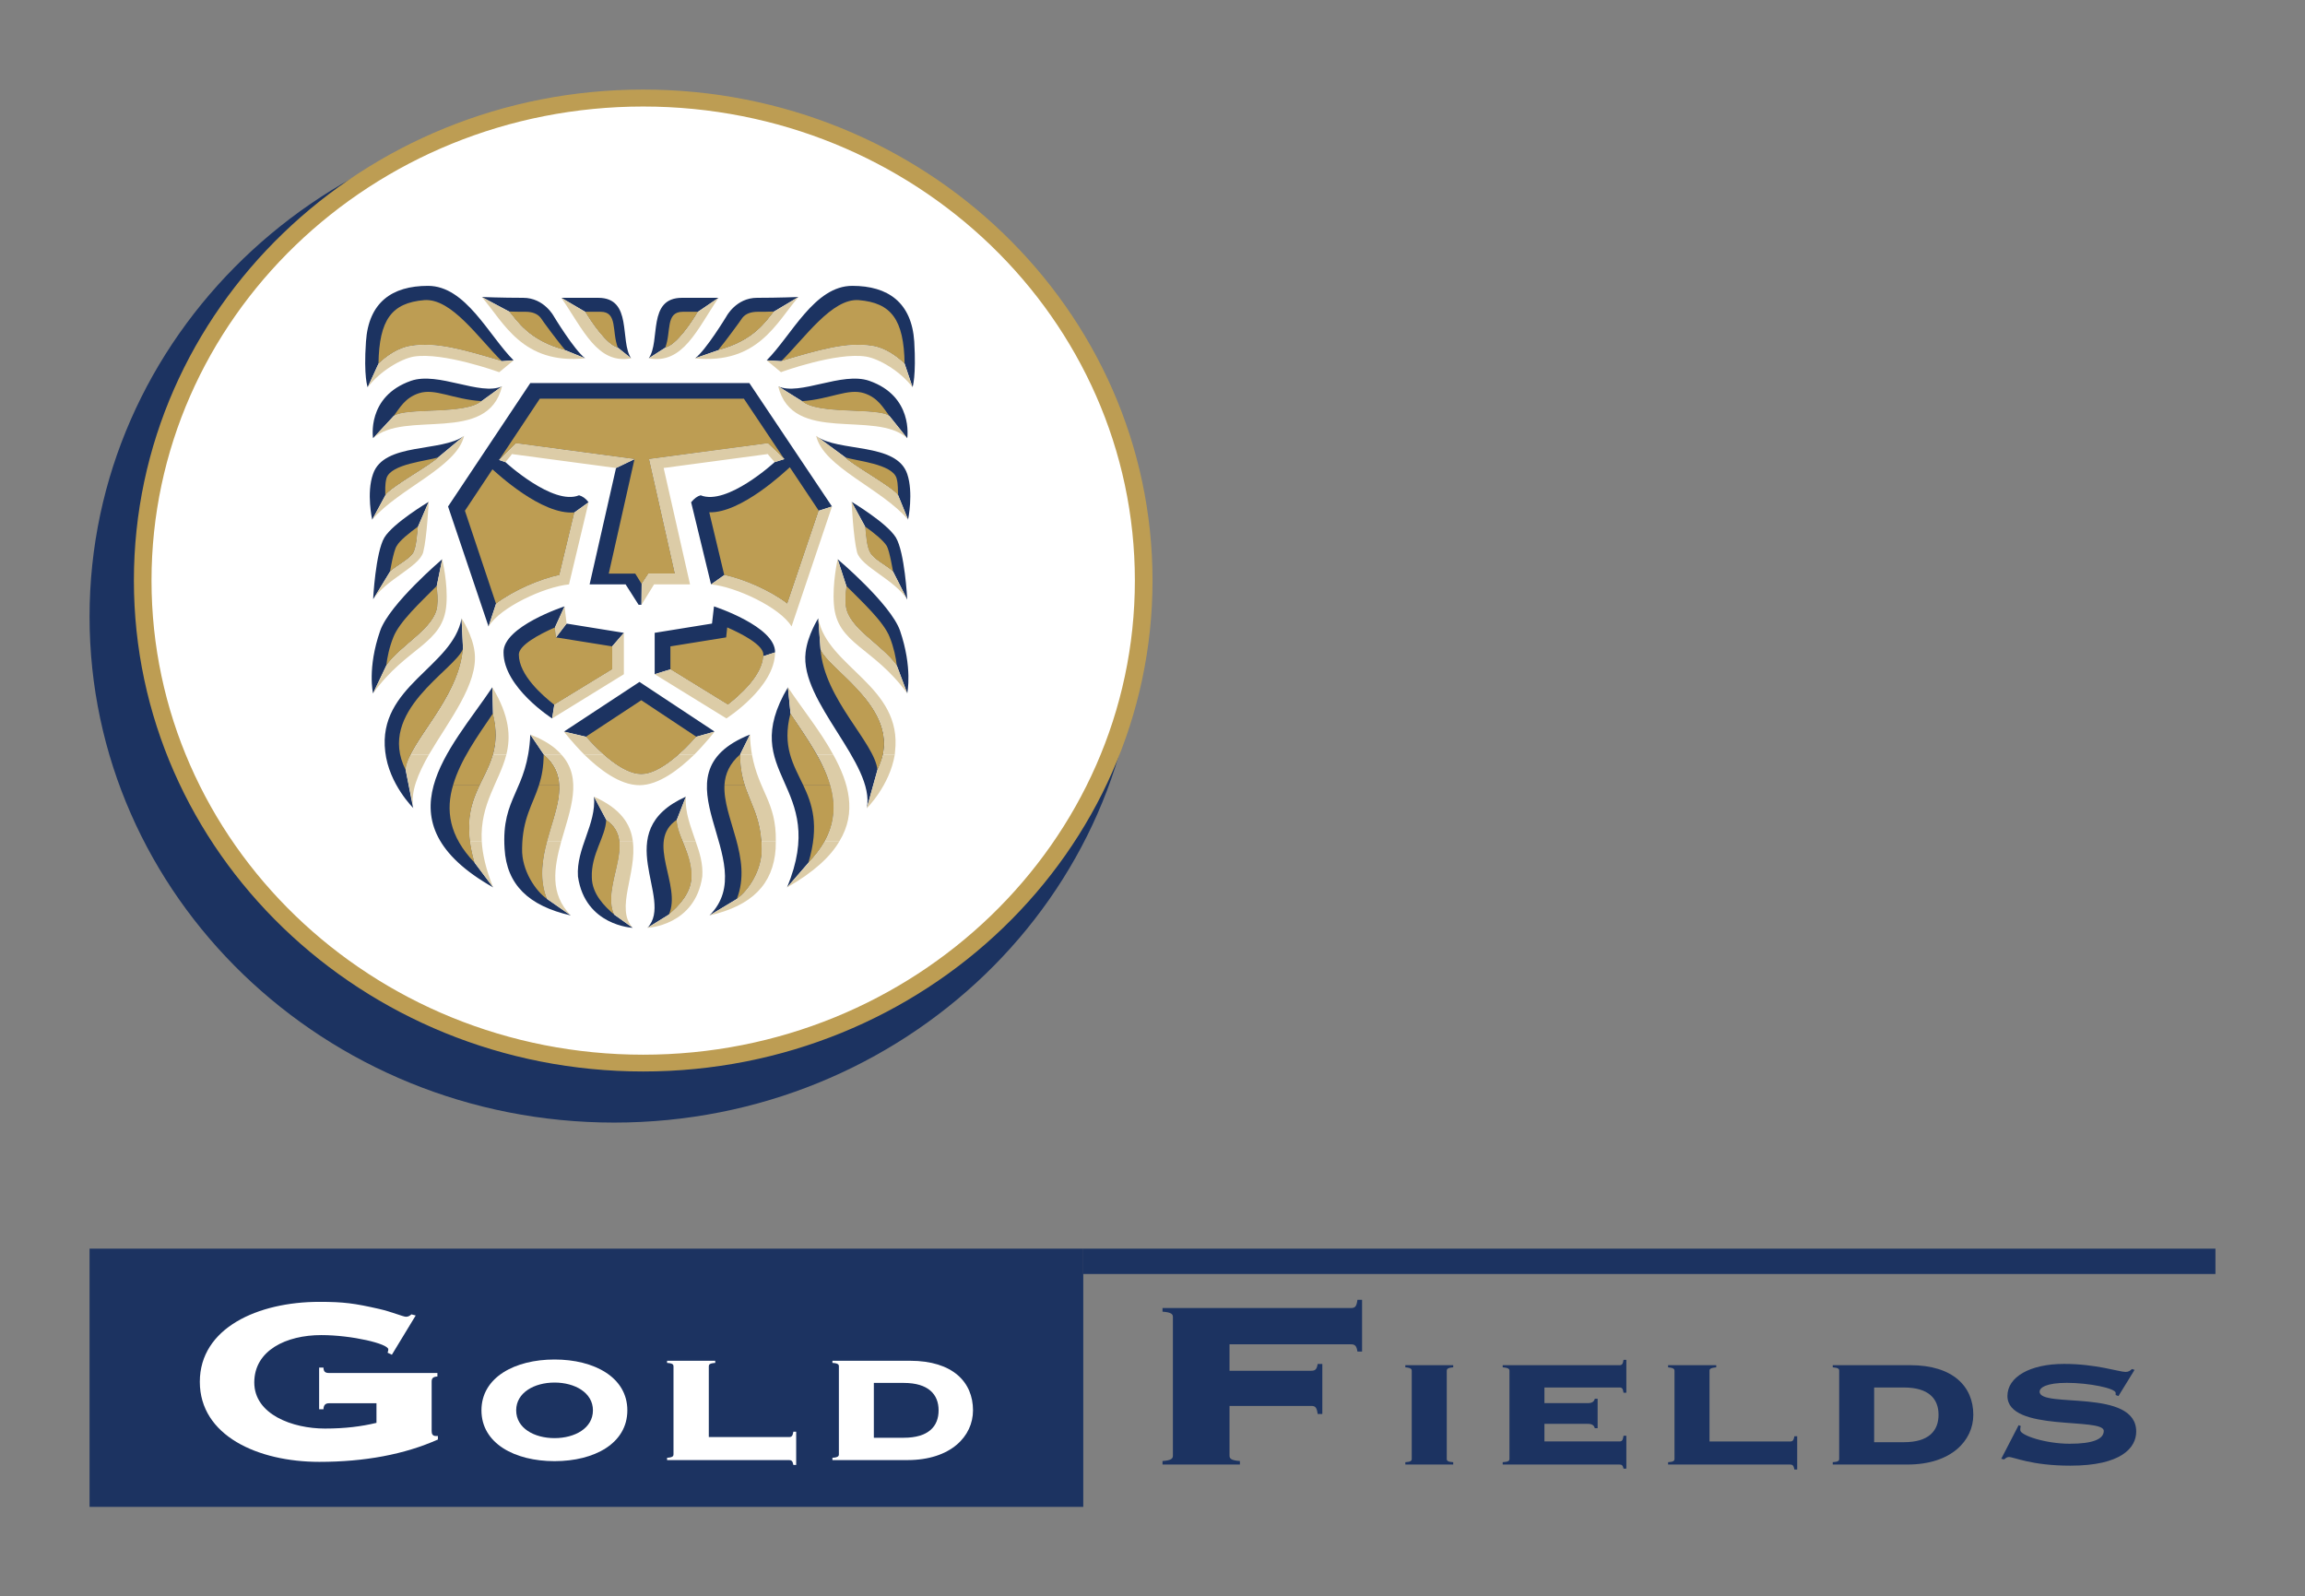 <svg xmlns:dc="http://purl.org/dc/elements/1.1/" xmlns:cc="http://creativecommons.org/ns#" xmlns:rdf="http://www.w3.org/1999/02/22-rdf-syntax-ns#" xmlns:svg="http://www.w3.org/2000/svg" xmlns="http://www.w3.org/2000/svg" version="1.1" width="128.686" height="89.127" id="svg2">
  <rect width="100%" height="100%" fill="#808080" stroke="none"/>
  <defs id="defs4"/>
  <g transform="translate(-201.371,-502.084)" id="layer1">
    <g transform="translate(170.385,-209.058)" id="g3034">
      <rect width="55.478" height="14.417" x="35.986" y="780.852" id="rect2986" style="fill:#1c3361"/>
      <path d="m 52.004,790.578 c -0.848,0.202 -1.75,0.318 -2.88,0.318 -1.79,0 -3.942,-0.779 -3.942,-2.574 0,-1.795 1.791,-2.644 3.741,-2.644 1.71,0 3.741,0.485 3.741,0.796 0,0.089 -0.029,0.149 -0.04,0.187 l 0.24,0.114 1.33,-2.192 -0.24,-0.063 c -0.069,0.063 -0.16,0.135 -0.298,0.135 -0.161,0 -0.821,-0.284 -1.492,-0.435 -1.4,-0.318 -1.991,-0.398 -3.35,-0.398 -3.431,0 -6.672,1.459 -6.672,4.465 0,3.007 3.241,4.468 6.672,4.468 2.53,0 4.762,-0.417 6.62,-1.248 v -0.195 h -0.11 c -0.2,0 -0.239,-0.132 -0.239,-0.282 v -2.76 c 0,-0.185 0.078,-0.265 0.321,-0.281 v -0.195 h -6.051 c -0.231,0 -0.301,-0.089 -0.311,-0.301 h -0.241 v 2.326 h 0.241 c 0.01,-0.203 0.08,-0.336 0.311,-0.336 h 2.649" id="path2988" style="fill:#ffffff"/>
      <path d="m 61.946,787.041 c -2.22,0 -4.081,0.996 -4.081,2.837 0,1.851 1.861,2.838 4.081,2.838 2.22,0 4.064,-0.987 4.064,-2.838 0,-1.841 -1.844,-2.837 -4.064,-2.837 m 0,1.287 c 1.133,0 2.143,0.563 2.143,1.55 0,0.998 -1.01,1.552 -2.143,1.552 -1.133,0 -2.142,-0.554 -2.142,-1.552 0,-0.987 1.009,-1.55 2.142,-1.55" id="path2990" style="fill:#ffffff"/>
      <path d="m 70.558,787.421 c 0,-0.096 0.039,-0.17 0.359,-0.189 v -0.12 h -2.689 v 0.12 c 0.32,0.02 0.359,0.094 0.359,0.189 v 4.917 c 0,0.095 -0.039,0.169 -0.359,0.19 v 0.128 h 6.816 c 0.133,0 0.196,0.057 0.235,0.271 h 0.157 v -1.854 h -0.157 c -0.039,0.243 -0.102,0.297 -0.235,0.297 h -4.486" id="path2992" style="fill:#ffffff"/>
      <path d="m 79.772,788.348 h 1.667 c 1.376,0 1.948,0.639 1.948,1.531 0,0.902 -0.572,1.531 -1.948,1.531 h -1.667 v -3.062 m -1.952,3.989 c 0,0.095 -0.04,0.17 -0.361,0.191 v 0.128 h 4.183 c 2.423,0 3.666,-1.327 3.666,-2.777 0,-1.571 -1.126,-2.768 -3.518,-2.768 h -4.331 v 0.12 c 0.321,0.02 0.361,0.094 0.361,0.189" id="path2994" style="fill:#ffffff"/>
      <path d="m 107.029,783.707 h -0.258 c -0.051,0.381 -0.133,0.46 -0.362,0.46 H 95.888 v 0.203 c 0.511,0.036 0.58,0.149 0.58,0.301 v 7.737 c 0,0.15 -0.069,0.265 -0.58,0.301 v 0.193 h 4.321 v -0.193 c -0.511,-0.036 -0.58,-0.15 -0.58,-0.301 v -2.776 h 4.561 c 0.229,0 0.31,0.079 0.361,0.45 h 0.259 v -2.794 h -0.259 c -0.051,0.301 -0.132,0.381 -0.361,0.381 h -4.561 v -1.476 h 6.78 c 0.229,0 0.311,0.087 0.362,0.404 h 0.258" id="path2996" style="fill:#1c3361"/>
      <path d="m 112.117,792.904 v -0.129 c -0.321,-0.021 -0.36,-0.087 -0.36,-0.191 v -4.917 c 0,-0.086 0.039,-0.164 0.36,-0.19 v -0.119 h -2.673 v 0.119 c 0.32,0.026 0.358,0.104 0.358,0.19 v 4.917 c 0,0.104 -0.038,0.171 -0.358,0.191 v 0.129" id="path2998" style="fill:#1c3361"/>
      <path d="m 120.18,789.233 h -0.155 c -0.04,0.136 -0.124,0.243 -0.39,0.243 h -2.425 v -0.873 h 4.182 c 0.149,0 0.195,0.047 0.235,0.291 h 0.156 v -1.835 h -0.156 c -0.04,0.244 -0.086,0.3 -0.235,0.3 h -6.512 v 0.119 c 0.338,0.025 0.377,0.104 0.377,0.189 v 4.917 c 0,0.104 -0.039,0.17 -0.377,0.19 v 0.129 h 6.512 c 0.149,0 0.195,0.054 0.235,0.229 h 0.156 v -1.836 h -0.156 c -0.04,0.266 -0.086,0.319 -0.235,0.319 h -4.182 v -0.982 h 2.425 c 0.266,0 0.35,0.109 0.39,0.244 h 0.155" id="path3000" style="fill:#1c3361"/>
      <path d="m 126.426,787.668 c 0,-0.086 0.04,-0.161 0.376,-0.189 v -0.119 h -2.688 v 0.119 c 0.319,0.028 0.358,0.104 0.358,0.189 v 4.917 c 0,0.104 -0.039,0.171 -0.358,0.191 v 0.129 h 6.816 c 0.132,0 0.195,0.054 0.236,0.277 h 0.156 v -1.855 h -0.156 c -0.041,0.236 -0.104,0.29 -0.236,0.29 h -4.504" id="path3002" style="fill:#1c3361"/>
      <path d="m 135.618,788.604 h 1.668 c 1.375,0 1.927,0.629 1.927,1.522 0,0.902 -0.552,1.531 -1.927,1.531 h -1.668 v -3.053 m -1.952,3.98 c 0,0.102 -0.04,0.171 -0.359,0.19 v 0.13 h 4.181 c 2.423,0 3.666,-1.328 3.666,-2.778 0,-1.571 -1.127,-2.768 -3.517,-2.768 h -4.33 v 0.119 c 0.319,0.025 0.359,0.097 0.359,0.189" id="path3004" style="fill:#1c3361"/>
      <path d="m 142.714,792.584 0.157,0.035 c 0.077,-0.061 0.155,-0.135 0.266,-0.135 0.288,0 1.257,0.484 3.439,0.484 2.838,0 3.673,-0.999 3.673,-1.905 0,-2.434 -5.393,-1.282 -5.393,-2.224 0,-0.236 0.392,-0.495 1.525,-0.495 1.218,0 2.721,0.3 2.721,0.563 v 0.117 l 0.155,0.058 0.899,-1.462 -0.148,-0.047 c -0.086,0.088 -0.189,0.162 -0.353,0.162 -0.352,0 -1.641,-0.448 -3.431,-0.448 -1.916,0 -3.165,0.733 -3.165,1.789 0,2.031 5.379,1.173 5.379,1.951 0,0.459 -0.605,0.717 -1.901,0.717 -1.361,0 -2.761,-0.473 -2.761,-0.757 0,-0.096 0,-0.17 0.032,-0.226 l -0.123,-0.054" id="path3006" style="fill:#1c3361"/>
      <rect width="63.208" height="1.415" x="91.464" y="780.853" id="rect3008" style="fill:#1c3361"/>
      <path d="m 35.986,745.568 c 0,-15.607 13.113,-28.254 29.289,-28.254 16.175,0 29.289,12.646 29.289,28.254 0,15.599 -13.114,28.246 -29.289,28.246 -16.176,0 -29.289,-12.647 -29.289,-28.246" id="path3010" style="fill:#1c3361"/>
      <path d="m 38.895,743.552 c 0,-14.909 12.529,-27.003 28,-27.003 15.472,0 28,12.094 28,27.003 0,14.921 -12.528,27.003 -28,27.003 -15.471,0 -28,-12.082 -28,-27.003" id="path3012" style="fill:#ffffff"/>
      <path d="m 66.809,743.744 -0.01,1.162 h -0.16 l -0.726,-1.139 h -2.009 l 1.475,-6.498 1.031,-0.494 -6.621,-0.884 -0.936,0.928 0.348,0.122 c 0,0 2.662,2.449 4.113,1.852 0.186,0.052 0.373,0.172 0.53,0.389 l -0.784,0.565 -0.84,3.5 c -1.089,0.236 -2.52,0.844 -3.541,1.603 l -0.418,1.267 -2.26,-6.698 4.592,-6.892 h 12.229 l 4.614,6.892 -0.737,0.236 -1.758,5.195 c -0.999,-0.759 -2.43,-1.366 -3.519,-1.603 l -0.738,0.521 -1.113,-4.586 c 0.18,-0.217 0.342,-0.337 0.531,-0.389 1.472,0.598 4.133,-1.852 4.133,-1.852 l 0.54,-0.168 -0.922,-0.882 -6.621,0.884 1.438,6.39 h -1.48 l -0.381,0.579 m -6.617,-15.976 c 1.178,0 1.719,1.042 1.719,1.042 0,0 1.137,1.879 1.742,2.334 l -1.099,-0.448 c -2.052,-0.522 -2.714,-1.662 -3.148,-2.163 l -1.521,-0.81 c 0,0 1.13,0.045 2.307,0.045 m 10.655,17.227 c 0,0 3.446,1.121 3.41,2.569 l -0.653,0.214 c -0.06,1.099 -1.329,2.208 -1.978,2.709 l -3.212,-1.976 -0.878,0.271 v -2.311 l 3.2,-0.517 0.111,-0.959 z m -4.159,4.217 4.194,2.773 -1.019,0.288 c -0.693,0.788 -2.014,2.092 -3.073,2.092 -1.08,0 -2.4,-1.304 -3.096,-2.092 l -1.223,-0.288 4.217,-2.773 z m 2.589,6.407 -0.502,1.288 c 0.043,0.98 0.877,1.904 0.827,3.233 -0.041,0.903 -0.72,1.598 -1.275,2.063 l -1.195,0.737 c 1.539,-1.618 -2.203,-5.371 2.145,-7.321 m 3.578,-3.467 -0.542,1.101 c 0.014,2.346 1.178,2.828 1.204,5.265 0.034,1.216 -0.762,2.382 -1.395,2.813 l -1.528,0.919 c 3.046,-3.042 -3.349,-7.864 2.261,-10.098 m 2.119,-2.641 0.144,1.452 c 1.726,2.588 3.899,5.368 1,8.348 l -1.192,1.374 c 2.384,-5.777 -2.854,-6.274 0.048,-11.174 m 1.695,-3.851 0.125,1.711 c 0.456,1.2 4.837,3.478 3.18,6.752 l -0.597,2.143 c 0.499,-2.49 -3.758,-5.946 -3.415,-8.701 0.11,-0.97 0.707,-1.905 0.707,-1.905 m 4.332,-4.51 c 0.49,0.811 0.634,3.4 0.635,3.467 l -0.791,-1.564 c -0.431,-0.377 -1.07,-0.668 -1.286,-1.054 -0.185,-0.303 -0.231,-0.922 -0.278,-1.464 l -0.752,-1.378 c 0,0 1.976,1.177 2.472,1.993 m -5.439,-13.427 -1.361,0.81 c -0.413,0.501 -1.095,1.641 -3.126,2.163 l -1.28,0.448 c 0.604,-0.455 1.743,-2.334 1.743,-2.334 0,0 0.54,-1.042 1.715,-1.042 1.179,0 2.309,-0.045 2.309,-0.045 m -4.461,0.045 -1.147,0.779 c -0.301,0.524 -1.194,1.883 -1.827,2.006 l -0.922,0.591 c 0.672,-0.971 -0.101,-3.376 1.86,-3.376 h 2.036 z m 10.927,2.449 c 0.113,1.926 -0.09,2.521 -0.095,2.544 l -0.443,-1.313 c -0.45,-0.421 -1.09,-0.89 -1.814,-0.996 -1.396,-0.23 -2.922,0.216 -5.075,0.855 l -0.813,-0.048 c 1.396,-1.396 2.666,-4.159 4.781,-4.159 1.995,0 3.316,0.93 3.459,3.117 m -7.596,2.492 c 1.202,0.548 3.556,-0.836 5.084,-0.307 2.462,0.859 2.125,3.158 2.121,3.207 l -0.99,-1.237 c -0.696,-0.494 -4.033,-0.045 -4.884,-0.833 l -1.331,-0.83 z m 2.123,2.778 c 1.247,0.912 4.478,0.334 5.081,2.116 0.354,1.051 0.053,2.52 0.047,2.549 l -0.552,-1.353 c -0.284,-0.449 -2.739,-1.786 -2.957,-2.127 l -1.619,-1.185 z m 1.197,6.874 c 0,0 2.954,2.489 3.482,3.989 0.706,2.066 0.407,3.471 0.403,3.5 l -0.581,-1.547 c -0.852,-1.192 -2.68,-2.065 -2.856,-3.309 -0.051,-0.381 -0.008,-0.785 0.035,-1.144 l -0.483,-1.489 z m -25.635,-10.914 -0.604,1.313 c 0,0.002 -0.232,-0.573 -0.096,-2.543 0.145,-2.187 1.444,-3.117 3.461,-3.117 2.114,0 3.385,2.764 4.781,4.159 l -0.653,0.048 c -2.151,-0.64 -3.68,-1.086 -5.075,-0.855 -0.725,0.106 -1.365,0.574 -1.814,0.995 m 0.38,7.353 -0.731,1.353 c -10e-4,0 -0.334,-1.48 0.046,-2.549 0.605,-1.783 3.84,-1.202 5.085,-2.131 l -1.444,1.2 c -0.24,0.341 -2.692,1.678 -2.956,2.127 m 0.265,4.253 -0.942,1.54 c -0.008,0.024 0.132,-2.616 0.626,-3.442 0.495,-0.816 2.473,-1.993 2.473,-1.993 l -0.592,1.378 c -0.05,0.542 -0.094,1.161 -0.257,1.464 -0.237,0.385 -0.877,0.676 -1.308,1.053 m -0.211,5.251 -0.738,1.547 c -0.001,10e-4 -0.333,-1.407 0.399,-3.5 0.53,-1.5 3.462,-3.989 3.462,-3.989 l -0.303,1.49 c 0.043,0.358 0.084,0.763 0.036,1.144 -0.151,1.242 -2.002,2.115 -2.856,3.308 m 1.083,5.819 0.409,2.095 0.029,0.048 c 0,0 -1.37,-1.334 -1.579,-3.159 -0.438,-3.666 3.771,-4.713 4.263,-7.446 l 0.08,1.711 c -0.229,2.815 -3.048,5.213 -3.202,6.751 m 3.855,5.188 1.031,1.373 c -6.504,-3.679 -2.357,-7.728 -0.047,-11.173 l 0.037,1.452 c 0.891,3.591 -2.31,3.945 -1.021,8.348 m 4.042,2.019 1.321,0.919 c -2.36,-0.536 -3.581,-1.728 -3.696,-3.729 -0.189,-2.921 1.286,-3.178 1.437,-6.367 l 0.747,1.101 c 2.408,2.064 -1.005,5.013 0.191,8.076 m 3.749,0.873 1.033,0.737 c 10e-4,0 -2.664,-0.11 -3.06,-2.866 -0.108,-1.581 1.031,-2.901 0.895,-4.455 l 0.685,1.288 c 1.81,1.209 -0.294,3.658 0.447,5.296 m -12.32,-27.831 -1.146,1.234 c -0.002,0.003 -0.381,-2.329 2.117,-3.204 1.525,-0.529 3.86,0.854 5.084,0.307 l -1.148,0.83 c -0.875,0.788 -4.188,0.339 -4.907,0.833 m 9.363,-6.604 h 2.059 c 1.94,0 1.188,2.405 1.838,3.376 l -0.739,-0.591 c -0.613,-0.123 -1.525,-1.481 -1.829,-2.006 l -1.329,-0.779 z m -0.391,22.719 -0.12,0.763 c 0,0 -2.714,-1.73 -2.714,-3.686 -0.039,-1.448 3.406,-2.569 3.406,-2.569 l -0.535,1.173 0.061,0.558 0.588,-0.771 3.198,0.517 -0.652,0.755 v 1.285" id="path3014" style="fill:#1c3361"/>
      <path d="m 64.832,756.907 c 1.81,1.21 -0.294,3.659 0.447,5.297 -0.554,-0.466 -1.234,-1.159 -1.252,-2.063 -0.05,-1.328 0.762,-2.252 0.805,-3.234 m 3.941,0 c -1.788,1.21 0.294,3.659 -0.446,5.297 0.555,-0.466 1.233,-1.159 1.274,-2.063 0.051,-1.328 -0.783,-2.252 -0.828,-3.234 m 7.047,-1.953 c 0.498,1.052 0.929,2.237 0.298,4.357 1.467,-1.503 1.626,-2.956 1.221,-4.357 H 75.82 z m -4.386,0 c -0.109,1.836 1.584,4.072 0.687,6.377 0.633,-0.432 1.43,-1.597 1.395,-2.814 -0.017,-1.709 -0.603,-2.461 -0.95,-3.563 h -1.132 z m -9.217,0 c 0.108,1.836 -1.584,4.072 -0.687,6.377 -0.633,-0.432 -1.429,-1.597 -1.396,-2.814 0.018,-1.709 0.604,-2.461 0.95,-3.563 h 1.133 z m -4.43,0 c -0.5,1.052 -0.908,2.237 -0.299,4.357 -1.446,-1.503 -1.627,-2.956 -1.2,-4.357" id="path3016" style="fill:#bd9d53"/>
      <path d="m 65.481,730.553 c -0.614,-0.123 -1.526,-1.48 -1.83,-2.005 h 0.869 c 0.961,0 0.614,1.117 0.961,2.005 m -7.615,2.987 c -0.875,0.789 -4.189,0.34 -4.906,0.834 0.344,-0.456 0.629,-1.021 1.414,-1.279 0.897,-0.291 1.884,0.332 3.492,0.445 m -1.031,13.831 c -0.229,2.817 -3.048,5.215 -3.202,6.753 -1.657,-3.274 2.723,-5.552 3.202,-6.753 m -1.466,-3.519 c 0.044,0.359 0.086,0.763 0.038,1.145 -0.152,1.243 -2.003,2.116 -2.857,3.308 0.055,-0.454 0.16,-0.996 0.397,-1.591 0.34,-0.863 1.488,-1.922 2.422,-2.862 m -2.236,-2.229 c 0.168,-0.306 0.693,-0.718 1.193,-1.087 -0.05,0.542 -0.094,1.161 -0.256,1.464 -0.237,0.386 -0.878,0.677 -1.309,1.054 0,0 0.194,-1.17 0.372,-1.431 m 2.32,-4.949 c -0.24,0.34 -2.693,1.678 -2.957,2.127 0.006,-0.271 -0.03,-0.602 0.067,-0.957 0.237,-0.809 2.299,-0.968 2.89,-1.17 m 7.1,-5.978 c -2.052,-0.522 -2.714,-1.662 -3.149,-2.163 0.293,0.014 0.597,0.015 0.926,0.015 0.362,0 0.662,0.104 0.846,0.342 0.065,0.113 0.993,1.377 1.377,1.806 m -3.548,0.613 c -2.153,-0.642 -3.68,-1.087 -5.075,-0.857 -0.724,0.106 -1.365,0.577 -1.814,0.997 0.04,-2.467 0.742,-3.401 2.557,-3.552 1.517,-0.112 3.009,2.102 4.332,3.412 m 17.788,16.062 c 0.207,2.817 3.024,5.215 3.181,6.753 1.657,-3.274 -2.724,-5.552 -3.181,-6.753 m 1.441,-3.519 c -0.042,0.359 -0.085,0.763 -0.036,1.145 0.177,1.243 2.005,2.116 2.857,3.308 -0.054,-0.454 -0.161,-0.996 -0.397,-1.591 -0.339,-0.863 -1.489,-1.922 -2.424,-2.862 m 2.26,-2.229 c -0.19,-0.306 -0.691,-0.718 -1.215,-1.087 0.049,0.542 0.094,1.161 0.278,1.464 0.217,0.386 0.856,0.677 1.287,1.054 0,0 -0.196,-1.17 -0.35,-1.431 m -2.32,-4.949 c 0.218,0.34 2.671,1.678 2.956,2.127 -0.026,-0.271 0.01,-0.602 -0.089,-0.957 -0.235,-0.809 -2.276,-0.968 -2.867,-1.17 m -2.412,-3.134 c 0.851,0.789 4.188,0.34 4.884,0.834 -0.347,-0.456 -0.629,-1.021 -1.415,-1.279 -0.897,-0.291 -1.885,0.332 -3.469,0.445 m -4.688,-2.844 c 2.03,-0.522 2.714,-1.662 3.127,-2.163 -0.292,0.014 -0.597,0.015 -0.905,0.015 -0.383,0 -0.682,0.104 -0.867,0.342 -0.067,0.113 -0.993,1.377 -1.355,1.806 m -2.949,-0.143 c 0.634,-0.123 1.527,-1.48 1.828,-2.005 h -0.847 c -0.982,0 -0.634,1.117 -0.981,2.005 m 6.475,0.756 c 2.152,-0.642 3.679,-1.087 5.075,-0.857 0.725,0.106 1.365,0.577 1.814,0.997 -0.039,-2.467 -0.741,-3.401 -2.559,-3.552 -1.493,-0.112 -3.005,2.102 -4.33,3.412 m -0.996,16.376 c 0,0.028 0,0.065 -0.001,0.095 -0.06,1.099 -1.329,2.208 -1.978,2.709 l -3.211,-1.975 v -1.286 l 3.112,-0.502 0.06,-0.557 c 0.876,0.381 2.024,0.997 2.018,1.516 m -3.742,4.588 c -0.693,0.79 -2.015,2.093 -3.074,2.093 -1.079,0 -2.4,-1.303 -3.095,-2.093 l 3.097,-2.039 3.072,2.039 z m -7.833,-5.547 3.135,0.502 v 1.286 l -3.233,1.975 c -0.66,-0.52 -1.978,-1.667 -1.978,-2.804 -0.006,-0.519 1.14,-1.135 2.016,-1.516 l 0.06,0.557 z m 4.78,-2.981 -0.357,-0.579 h -1.48 l 1.437,-6.391 -6.621,-0.882 -0.937,0.927 2.274,-3.422 h 11.39 l 2.259,3.376 -0.921,-0.881 -6.622,0.882 1.438,6.391 H 67.19 l -0.381,0.579 z m 8.271,-6.517 1.618,2.428 -1.758,5.194 c -0.999,-0.758 -2.43,-1.365 -3.519,-1.602 l -0.838,-3.505 c 1.789,0.052 4.258,-2.302 4.497,-2.515 m -16.601,0.115 c 0.239,0.206 2.754,2.574 4.58,2.405 l -0.84,3.5 c -1.088,0.236 -2.52,0.844 -3.54,1.602 l -1.737,-5.194 1.537,-2.313 z m 18.86,17.611 c -0.422,-1.378 -1.375,-2.708 -2.223,-3.99 -0.475,1.858 0.162,2.852 0.703,3.989 l 1.52,10e-4 z m -4.773,0 c -0.148,-0.471 -0.25,-0.998 -0.254,-1.699 -0.595,0.519 -0.837,1.085 -0.879,1.698 l 1.133,10e-4 z m -11.482,0 c 0.148,-0.471 0.251,-0.998 0.255,-1.699 0.617,0.519 0.836,1.085 0.879,1.698 l -1.134,10e-4 z m -4.796,0 c 0.401,-1.378 1.354,-2.708 2.223,-3.99 0.455,1.858 -0.183,2.852 -0.724,3.989" id="path3018" style="fill:#bd9d53"/>
      <path d="m 38.461,743.552 c 0,-15.142 12.724,-27.41 28.435,-27.41 15.688,0 28.434,12.269 28.434,27.41 0,15.141 -12.746,27.409 -28.434,27.409 -15.711,0 -28.435,-12.269 -28.435,-27.409 m 0.984,0 c 0,14.618 12.282,26.472 27.451,26.472 15.146,0 27.449,-11.854 27.449,-26.472 0,-14.617 -12.303,-26.463 -27.449,-26.463 -15.169,0 -27.451,11.846 -27.451,26.463" id="path3020" style="fill:#bd9d53"/>
      <path d="m 77.855,758.099 c -0.509,0.877 -1.443,1.737 -2.929,2.586 l 1.193,-1.374 c 0.393,-0.405 0.693,-0.81 0.924,-1.212 h 0.812 m -3.556,0 c -0.001,0.14 -0.004,0.278 -0.009,0.423 -0.136,2 -1.336,3.191 -3.697,3.728 l 1.528,-0.917 c 0.634,-0.433 1.43,-1.599 1.396,-2.814 -10e-4,-0.154 -0.005,-0.282 -0.01,-0.419 h 0.792 z m -4.481,0 c 0.232,0.641 0.427,1.281 0.376,1.976 -0.396,2.756 -3.062,2.866 -3.062,2.866 l 1.195,-0.736 c 0.555,-0.466 1.234,-1.159 1.275,-2.063 0.016,-0.785 -0.25,-1.433 -0.495,-2.042 l 0.711,-10e-4 z m -4.246,0 c 0.146,1.262 -0.835,2.9 -0.292,4.105 l 1.034,0.736 c -1.003,-1.067 0.247,-3.044 0,-4.842 h -0.742 z m -4.036,0 c -0.263,1.042 -0.444,2.133 -0.005,3.233 l 1.322,0.917 c -1.188,-1.202 -0.934,-2.662 -0.529,-4.149 l -0.788,-10e-4 z m -4.303,0 c 0.048,0.376 0.14,0.779 0.255,1.212 l 1.032,1.374 c -0.406,-1.001 -0.596,-1.849 -0.64,-2.586" id="path3022" style="fill:#dccca7"/>
      <path d="m 69.108,758.099 c -0.177,-0.405 -0.324,-0.791 -0.334,-1.191 l 0.502,-1.288 c -0.06,0.879 0.276,1.669 0.543,2.479 h -0.711 m -2.793,0 c -0.115,-0.931 -0.659,-1.811 -2.167,-2.479 l 0.684,1.288 c 0.488,0.327 0.688,0.735 0.74,1.191 h 0.743 z m 14.626,-4.829 c -0.285,1.738 -1.564,2.997 -1.564,2.997 l 0.597,-2.143 c 0.147,-0.29 0.244,-0.575 0.321,-0.854 h 0.646 z m -3.438,0 c 0.883,1.589 1.322,3.229 0.352,4.829 h -0.812 c 0.906,-1.671 0.413,-3.284 -0.443,-4.829 h 0.903 z m -4.536,0 c 0.378,2.065 1.367,2.644 1.332,4.829 h -0.792 c -0.155,-2.071 -1.178,-2.638 -1.194,-4.829 h 0.654 z m -9.363,0 c 0.83,0.811 1.976,1.708 3.084,1.708 1.084,0 2.229,-0.897 3.059,-1.708 H 68.88 c -0.648,0.577 -1.429,1.097 -2.091,1.097 -0.682,0 -1.461,-0.52 -2.11,-1.097 h -1.075 z m -2.236,0 c 1.525,1.313 0.66,2.995 0.168,4.829 h 0.789 c 0.492,-1.736 1.215,-3.495 0.002,-4.829 h -0.959 z m -2.852,0 c -0.434,1.519 -1.584,2.502 -1.283,4.83 l 0.647,-10e-4 c -0.104,-2.097 0.989,-3.312 1.375,-4.827 l -0.739,-0.002 z m -4.592,0 c -0.175,0.31 -0.276,0.594 -0.29,0.854 l 0.437,2.143 c -0.19,-0.901 0.254,-1.925 0.861,-2.997" id="path3024" style="fill:#dccca7"/>
      <path d="m 51.812,735.61 c 1.773,-1.612 6.401,0.377 7.203,-2.901 l -1.148,0.83 c -0.875,0.788 -4.189,0.34 -4.906,0.834 l -1.149,1.237 m -0.298,-2.848 c 0.682,-0.901 1.876,-1.596 2.58,-1.713 1.624,-0.262 4.729,0.859 4.765,0.872 0.251,-0.213 0.8,-0.66 0.8,-0.66 l -0.654,0.046 c -2.152,-0.64 -3.679,-1.085 -5.074,-0.854 -0.724,0.105 -1.365,0.576 -1.814,0.997 l -0.603,1.312 z m 3.939,3.912 c -0.24,0.34 -2.692,1.677 -2.956,2.127 l -0.733,1.353 c 1.47,-1.734 4.73,-2.926 5.132,-4.68 l -1.443,1.2 z m -3.641,7.943 c 0.696,-1.113 2.566,-1.824 2.8,-2.64 0.213,-0.827 0.307,-2.82 0.307,-2.82 l -0.592,1.378 c -0.05,0.542 -0.094,1.161 -0.256,1.464 -0.238,0.387 -0.878,0.678 -1.309,1.054 l -0.95,1.564 z m 0,5.236 c 1.885,-2.624 3.939,-2.74 4.096,-4.975 0.092,-1.166 -0.234,-2.516 -0.234,-2.516 l -0.302,1.489 c 0.042,0.358 0.083,0.764 0.036,1.145 -0.152,1.242 -2.003,2.116 -2.858,3.308 l -0.738,1.549 z m 6.074,-22.13 c 1.227,1.419 2.259,3.776 5.767,3.424 l -1.1,-0.448 c -2.051,-0.525 -2.713,-1.664 -3.146,-2.165 l -1.521,-0.811 z m 4.437,0.045 c 1.225,1.775 2.015,3.727 3.897,3.379 l -0.739,-0.594 c -0.613,-0.123 -1.525,-1.48 -1.829,-2.005 l -1.329,-0.78 z m 15.851,8.906 c 0.218,0.34 2.673,1.677 2.957,2.127 l 0.553,1.353 c -1.469,-1.734 -4.73,-2.926 -5.133,-4.68 l 1.623,1.2 z m 3.463,-1.064 c -1.773,-1.612 -6.403,0.377 -7.205,-2.901 l 1.331,0.83 c 0.851,0.788 4.187,0.34 4.884,0.834 l 0.99,1.237 z m 0.296,-2.848 c -0.682,-0.901 -1.877,-1.596 -2.599,-1.713 -1.628,-0.262 -4.733,0.859 -4.747,0.872 -0.249,-0.213 -0.799,-0.66 -0.799,-0.66 l 0.813,0.046 c 2.152,-0.64 3.679,-1.085 5.075,-0.854 0.724,0.105 1.364,0.576 1.814,0.997 l 0.443,1.312 z m -6.371,-5.039 c -1.227,1.419 -2.262,3.776 -5.79,3.424 l 1.303,-0.448 c 2.03,-0.525 2.713,-1.664 3.127,-2.165 l 1.36,-0.811 z m -4.462,0.045 c -1.2,1.775 -1.989,3.727 -3.895,3.379 l 0.921,-0.594 c 0.634,-0.123 1.527,-1.48 1.828,-2.005 l 1.146,-0.78 z m 10.537,16.849 c -0.697,-1.113 -2.568,-1.824 -2.803,-2.64 -0.212,-0.827 -0.305,-2.82 -0.305,-2.82 l 0.752,1.378 c 0.047,0.542 0.093,1.161 0.278,1.464 0.216,0.387 0.856,0.678 1.286,1.054 l 0.792,1.564 z m 0,5.236 c -1.909,-2.624 -3.94,-2.74 -4.096,-4.975 -0.094,-1.166 0.21,-2.516 0.21,-2.516 l 0.484,1.489 c -0.041,0.358 -0.086,0.764 -0.036,1.145 0.177,1.242 2.005,2.116 2.857,3.308 l 0.581,1.549 z m -16.473,-2.624 v 1.284 l -3.232,1.975 -0.12,0.763 4.004,-2.468 v -2.311 l -0.652,0.757 z m -3.134,-0.503 -0.06,-0.557 0.534,-1.173 0.114,0.959 -0.588,0.771 z m -3.351,-1.874 c 1.021,-0.76 2.452,-1.368 3.541,-1.604 l 0.84,-3.5 0.784,-0.554 -1.092,4.574 c -1.382,0.138 -3.844,1.276 -4.491,2.349 l 0.418,-1.265 z m 12.743,-1.605 c 1.089,0.236 2.52,0.845 3.519,1.604 l 1.759,-5.196 0.736,-0.237 -2.258,6.698 c -0.65,-1.072 -3.11,-2.211 -4.494,-2.349 l 0.738,-0.52 z m -6.043,-5.977 -5.815,-0.778 c 0,0.024 -0.363,0.45 -0.363,0.45 l -0.348,-0.122 0.936,-0.926 6.621,0.882 -1.031,0.494 z m 1.42,7.637 0.703,-1.14 h 2.008 l -1.473,-6.498 5.815,-0.778 c 10e-4,0.024 0.383,0.45 0.383,0.45 l 0.54,-0.168 -0.922,-0.88 -6.621,0.882 1.438,6.39 h -1.48 l -0.38,0.579 -0.011,1.163 z m 0.738,3.875 4.004,2.468 c 0,0 2.714,-1.729 2.714,-3.686 l -0.651,0.214 c -0.059,1.099 -1.329,2.208 -1.979,2.709 l -3.211,-1.975 -0.877,0.27 z m 12.758,4.488 c 0.592,-2.81 -3.09,-4.8 -3.501,-5.897 l -0.126,-1.712 c 0.491,2.733 4.725,3.781 4.286,7.446 -0.004,0.062 -0.009,0.111 -0.013,0.161 l -0.646,0.002 z m -3.695,0 c -0.443,-0.785 -0.985,-1.562 -1.482,-2.306 l -0.144,-1.451 c 0.793,1.19 1.821,2.455 2.529,3.757 H 76.6 z m -4.287,0 v -0.017 l 0.542,-1.1 c 0.009,0.422 0.056,0.786 0.112,1.116 h -0.654 z m -2.565,0 c 0.663,-0.669 1.134,-1.283 1.134,-1.283 l -1.019,0.287 c -0.251,0.288 -0.595,0.658 -0.983,0.996 h 0.868 z m -5.069,0 c -0.389,-0.338 -0.732,-0.708 -0.985,-0.996 l -1.224,-0.287 c 0,0 0.472,0.614 1.134,1.283 h 1.075 z m -2.352,0 c -0.361,-0.422 -0.913,-0.801 -1.734,-1.116 l 0.747,1.1 c 0.002,0.013 0.026,0.015 0.028,0.017 h 0.959 z m -3.072,0 c 0.249,-1.002 0.188,-2.14 -0.781,-3.757 l 0.036,1.451 c 0.244,0.951 0.193,1.669 0.006,2.306 h 0.739 z m -4.323,0 c 1.115,-1.899 2.761,-3.946 2.553,-5.705 -0.11,-0.969 -0.729,-1.904 -0.729,-1.904 l 0.08,1.712 c -0.187,2.34 -2.164,4.397 -2.912,5.897" id="path3026" style="fill:#dccca7"/>
    </g>
  </g>
</svg>